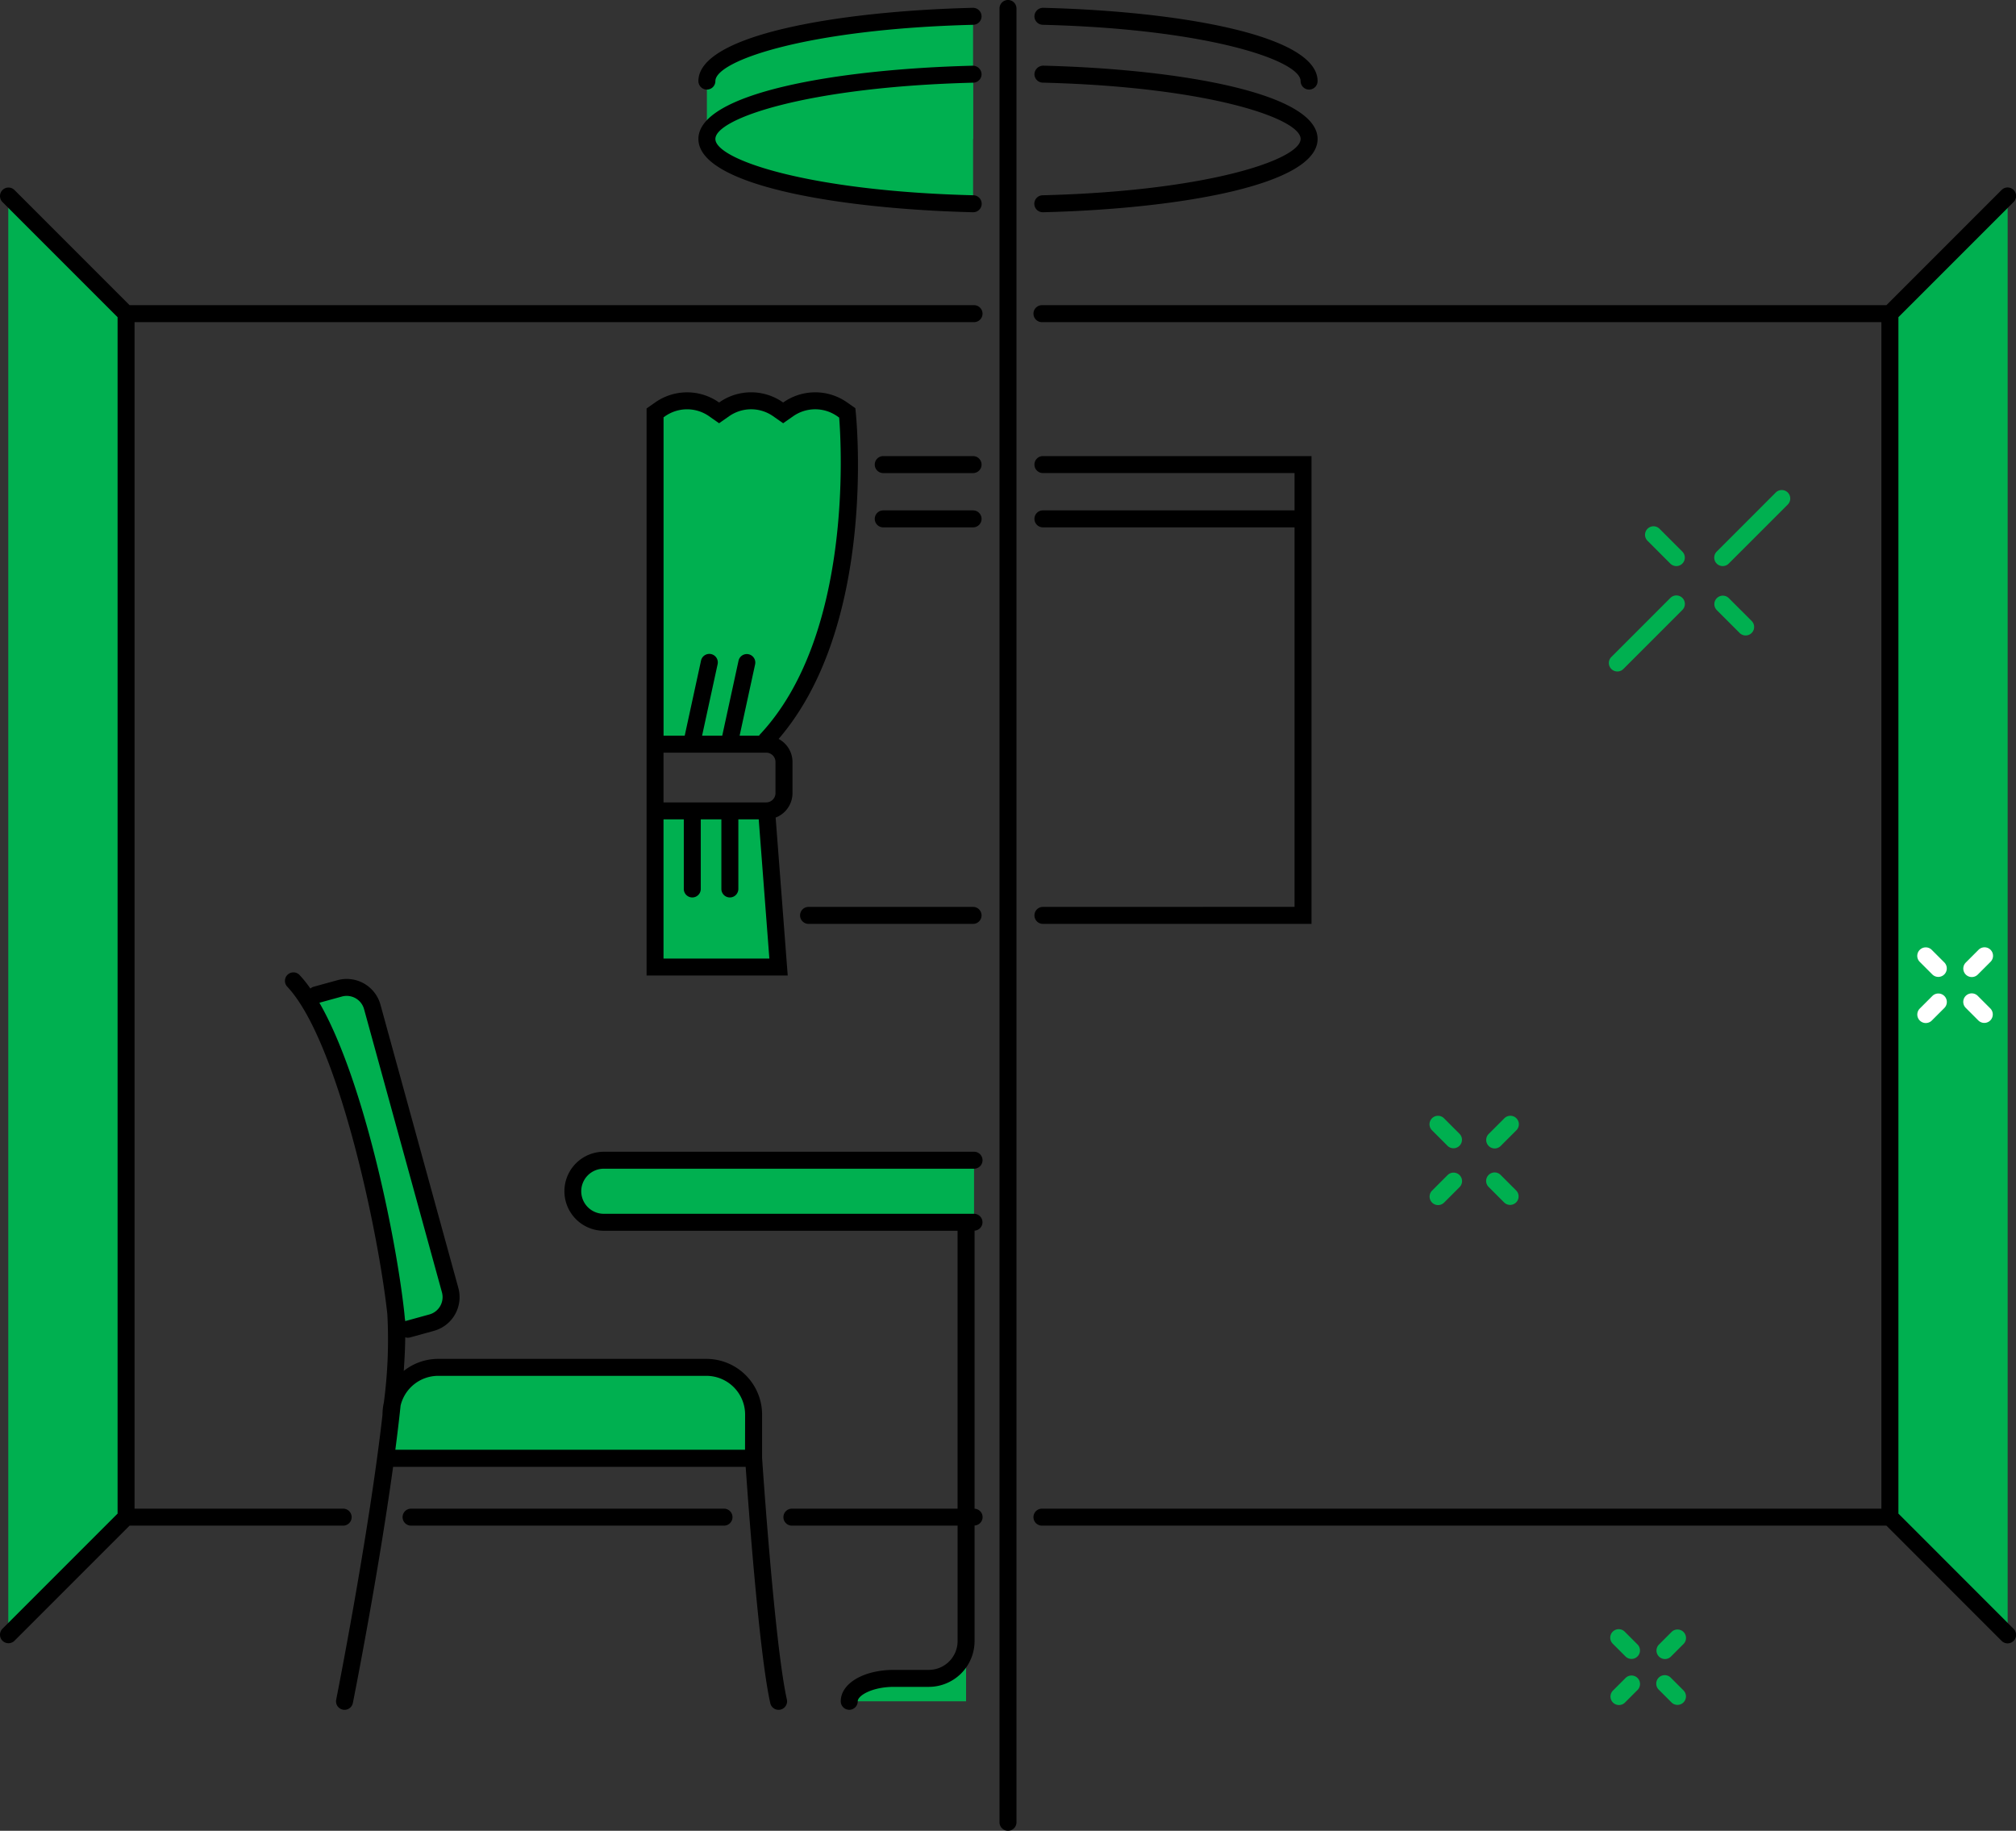 <svg id="Group_22" data-name="Group 22" xmlns="http://www.w3.org/2000/svg" xmlns:xlink="http://www.w3.org/1999/xlink" width="237.519" height="215.64" viewBox="0 0 237.519 215.64">
  <rect x="0" y="0" width="237.519" height="215.64" fill="#333333" stroke="none"/>
  <defs>
    <clipPath id="clip-path">
      <rect id="Rectangle_36" data-name="Rectangle 36" width="237.519" height="215.64" fill="none"/>
    </clipPath>
  </defs>
  <path id="Path_51" data-name="Path 51" d="M1,192.55l13.855-13.855V36.946L1,23.092Z" fill="#00b050"/>
  <path id="Path_52" data-name="Path 52" d="M1,192.55l13.855-13.855V36.946L1,23.092Z" fill="#00b050"/>
  <path id="Path_53" data-name="Path 53" d="M236.536,23.091V192.549L222.682,178.7V36.945Z" fill="#00b050"/>
  <g id="Group_21" data-name="Group 21">
    <g id="Group_20" data-name="Group 20" clip-path="url(#clip-path)">
      <path id="Path_54" data-name="Path 54" d="M100.055,200.389c0-1.491,2.361-2.7,5.274-2.7h4.1a4.391,4.391,0,0,0,4.391-4.391v7.091Z" fill="#00b050"/>
      <path id="Path_55" data-name="Path 55" d="M77.178,87.23V48.636l.613-.429a5.511,5.511,0,0,1,6.32,0l.61.427.615-.43a5.511,5.511,0,0,1,6.317,0l.616.431.62-.433a5.508,5.508,0,0,1,6.312,0l.624.436s2.655,25.593-9.594,38.594" fill="#00b050"/>
      <path id="Path_56" data-name="Path 56" d="M90.321,95.511l1.406,18.4H77.178v-18.4" fill="#00b050"/>
      <path id="Path_57" data-name="Path 57" d="M114.759,143.967H71.084a3.654,3.654,0,1,1,0-7.308h43.675" fill="#00b050"/>
      <path id="Path_58" data-name="Path 58" d="M114.644,1.921c-17.654.442-31.36,3.69-31.36,7.631v6.813h31.36Z" fill="#00b050"/>
      <path id="Path_59" data-name="Path 59" d="M37.22,117.184l2.806-.772a3.118,3.118,0,0,1,3.833,2.18l9.179,33.368a3.119,3.119,0,0,1-2.18,3.834l-2.806.772" fill="#00b050"/>
      <path id="Path_60" data-name="Path 60" d="M46.071,166.619a5.561,5.561,0,0,1,5.561-5.561H83.226a5.561,5.561,0,0,1,5.561,5.561v5.148H45.757" fill="#00b050"/>
      <path id="Path_61" data-name="Path 61" d="M114.646,24c-17.654-.441-31.361-3.69-31.361-7.631s13.707-7.189,31.361-7.631" fill="#00b050"/>
      <path id="Path_62" data-name="Path 62" d="M85.3,177.7H48.431a1,1,0,1,0,0,2H85.3a1,1,0,0,0,0-2"/>
      <path id="Path_63" data-name="Path 63" d="M114.759,35.946H15.268L1.707,22.384A1,1,0,0,0,.293,23.8L13.854,37.36V178.281L.293,191.842a1,1,0,1,0,1.414,1.415L15.268,179.7H40.43a1,1,0,0,0,0-2H15.854V37.946h98.905a1,1,0,0,0,0-2"/>
      <path id="Path_64" data-name="Path 64" d="M223.665,178.281V37.36L237.226,23.8a1,1,0,1,0-1.414-1.414L222.251,35.946H122.76a1,1,0,0,0,0,2h98.9V177.7h-98.9a1,1,0,0,0,0,2h99.491l13.561,13.562a1,1,0,1,0,1.414-1.414Z"/>
      <path id="Path_65" data-name="Path 65" d="M118.759,0a1,1,0,0,0-1,1V214.64a1,1,0,0,0,2,0V1a1,1,0,0,0-1-1"/>
      <path id="Path_66" data-name="Path 66" d="M100.773,48.078l-1-.7a6.536,6.536,0,0,0-7.458,0l-.047.032-.042-.029a6.527,6.527,0,0,0-7.464,0l-.041.029-.037-.026a6.532,6.532,0,0,0-7.467,0l-1.04.728v66.792H92.807L91.384,96.3a3.089,3.089,0,0,0,1.985-2.878V89.746a3.084,3.084,0,0,0-1.634-2.71c11.53-13.386,9.193-37.463,9.085-38.5Zm-10.5,40.576a1.094,1.094,0,0,1,1.092,1.092v3.673a1.093,1.093,0,0,1-1.092,1.092h-12.1V88.654Zm-12.1,24.253v-16.4h2.39v8.2a1,1,0,1,0,2,0v-8.2H84.99v8.2a1,1,0,1,0,2,0v-8.2h2.4l1.254,16.4ZM89.5,86.544a1.063,1.063,0,0,0-.069.11H87.139l1.828-8.41a1,1,0,0,0-1.954-.426l-1.921,8.836H82.717l1.828-8.41a1,1,0,1,0-1.954-.426L80.67,86.654H78.178v-37.5l.187-.131a4.523,4.523,0,0,1,5.172,0l1.184.829,1.189-.832a4.521,4.521,0,0,1,5.17,0l1.189.832,1.192-.834a4.528,4.528,0,0,1,5.167,0l.241.169c.27,3.442,1.55,25.77-9.366,37.356"/>
      <path id="Path_67" data-name="Path 67" d="M94.262,107.821a1,1,0,0,0,1,1h19.382a1,1,0,0,0,0-2H95.262a1,1,0,0,0-1,1"/>
      <path id="Path_68" data-name="Path 68" d="M122.874,106.821a1,1,0,0,0,0,2h31.644v-55.1H122.874a1,1,0,0,0,0,2h29.644v4.394H122.874a1,1,0,0,0,0,2h29.644v44.7Z"/>
      <path id="Path_69" data-name="Path 69" d="M104.062,55.723h10.583a1,1,0,0,0,0-2H104.062a1,1,0,0,0,0,2"/>
      <path id="Path_70" data-name="Path 70" d="M104.062,62.117h10.583a1,1,0,0,0,0-2H104.062a1,1,0,0,0,0,2"/>
      <path id="Path_71" data-name="Path 71" d="M71.084,137.659h43.675a1,1,0,0,0,0-2H71.084a4.655,4.655,0,0,0,0,9.309h41.734V177.7H93.3a1,1,0,0,0,0,2h19.521v13.6a3.394,3.394,0,0,1-3.391,3.39h-4.1c-3.577,0-6.274,1.591-6.274,3.7a1,1,0,1,0,2,0c0-.676,1.7-1.7,4.274-1.7h4.1a5.4,5.4,0,0,0,5.391-5.39V179.683a.989.989,0,0,0,0-1.976V144.956a.995.995,0,0,0-.059-1.988H71.084a2.655,2.655,0,0,1,0-5.309"/>
      <path id="Path_72" data-name="Path 72" d="M89.787,171.73v-5.11a6.568,6.568,0,0,0-6.561-6.562H51.632a6.524,6.524,0,0,0-4.063,1.419c.1-1.446.164-2.777.175-3.961a.994.994,0,0,0,.308.051,1.02,1.02,0,0,0,.266-.036l2.8-.773A4.117,4.117,0,0,0,54,151.7l-9.178-33.368a4.12,4.12,0,0,0-5.063-2.878l-2.806.771a.991.991,0,0,0-.383.212,14.182,14.182,0,0,0-1.281-1.6,1,1,0,0,0-1.454,1.373c5.95,6.3,10.7,28.588,11.8,38.567a56.416,56.416,0,0,1-.41,10.42,6.586,6.586,0,0,0-.161,1.428c0,.006,0,.012,0,.018-1.583,13.994-5.4,33.293-5.455,33.556a1,1,0,0,0,.785,1.176,1.016,1.016,0,0,0,.2.019,1,1,0,0,0,.98-.805c.185-.926,2.976-15.03,4.74-27.817H87.853c.3,4.305,1.581,21.989,2.9,27.842a1,1,0,0,0,.975.78,1.046,1.046,0,0,0,.221-.024,1,1,0,0,0,.756-1.2c-1.425-6.319-2.872-27.756-2.917-28.439M37.635,118.107l2.656-.731a2.124,2.124,0,0,1,2.6,1.482l9.179,33.367a2.12,2.12,0,0,1-1.482,2.6l-2.805.773c-.028.008-.047.027-.074.037-.02-.388-.046-.755-.083-1.089-1.021-9.193-4.824-27.473-10-36.444m50.152,52.66h-41.2c.234-1.79.444-3.538.618-5.2a4.56,4.56,0,0,1,4.425-3.506H83.226a4.566,4.566,0,0,1,4.561,4.562Z"/>
      <path id="Path_73" data-name="Path 73" d="M114.621,25h.025a1,1,0,0,0,.025-2c-19.566-.488-30.386-4.23-30.386-6.63s10.82-6.141,30.386-6.631a1,1,0,0,0,.974-1.025,1.033,1.033,0,0,0-1.024-.975c-16.1.4-32.336,3.228-32.336,8.631s16.24,8.229,32.336,8.63"/>
      <path id="Path_74" data-name="Path 74" d="M122.848,23a1,1,0,0,0,.024,2h.026c16.1-.4,32.336-3.227,32.336-8.63S138.994,8.137,122.9,7.734a1.045,1.045,0,0,0-1.025.975,1,1,0,0,0,.975,1.025c19.565.49,30.386,4.231,30.386,6.631S142.413,22.507,122.848,23"/>
      <path id="Path_75" data-name="Path 75" d="M122.848,2.92c19.565.489,30.386,4.231,30.386,6.631a1,1,0,0,0,2,0c0-5.4-16.24-8.229-32.336-8.631a1.023,1.023,0,0,0-1.025.975,1,1,0,0,0,.975,1.025"/>
      <path id="Path_76" data-name="Path 76" d="M83.284,10.551a1,1,0,0,0,1-1c0-2.4,10.82-6.141,30.385-6.631a1,1,0,0,0,.974-1.025A1.01,1.01,0,0,0,114.619.92c-16.1.4-32.335,3.229-32.335,8.631a1,1,0,0,0,1,1"/>
      <path id="Path_77" data-name="Path 77" d="M171.245,135.25a1,1,0,0,1-.707-.293l-1.836-1.836a1,1,0,0,1,1.414-1.414l1.836,1.836a1,1,0,0,1-.707,1.707" fill="#00b050"/>
      <path id="Path_78" data-name="Path 78" d="M177.917,141.922a1,1,0,0,1-.707-.293l-1.836-1.836a1,1,0,0,1,1.414-1.414l1.836,1.836a1,1,0,0,1-.707,1.707" fill="#00b050"/>
      <path id="Path_79" data-name="Path 79" d="M169.431,141.943a1,1,0,0,1-.707-1.707l1.836-1.836a1,1,0,0,1,1.414,1.414l-1.836,1.836a1,1,0,0,1-.707.293" fill="#00b050"/>
      <path id="Path_80" data-name="Path 80" d="M176.1,135.272a1,1,0,0,1-.707-1.707l1.836-1.836a1,1,0,1,1,1.414,1.414l-1.836,1.836a1,1,0,0,1-.707.293" fill="#00b050"/>
      <path id="Path_81" data-name="Path 81" d="M228.365,115.066a1,1,0,0,1-.707-.293l-1.491-1.491a1,1,0,0,1,1.414-1.414l1.491,1.491a1,1,0,0,1-.707,1.707" fill="#fff"/>
      <path id="Path_82" data-name="Path 82" d="M233.784,120.485a1,1,0,0,1-.707-.293l-1.491-1.491A1,1,0,0,1,233,117.287l1.491,1.491a1,1,0,0,1-.707,1.707" fill="#fff"/>
      <path id="Path_83" data-name="Path 83" d="M226.891,120.5a1,1,0,0,1-.707-1.707l1.491-1.491a1,1,0,0,1,1.414,1.414l-1.491,1.491a1,1,0,0,1-.707.293" fill="#fff"/>
      <path id="Path_84" data-name="Path 84" d="M232.31,115.083a1,1,0,0,1-.707-1.707l1.491-1.491a1,1,0,1,1,1.414,1.414l-1.491,1.491a1,1,0,0,1-.707.293" fill="#fff"/>
      <path id="Path_85" data-name="Path 85" d="M192.217,195.4a1,1,0,0,1-.707-.293l-1.491-1.491a1,1,0,1,1,1.414-1.414l1.491,1.491a1,1,0,0,1-.707,1.707" fill="#00b050"/>
      <path id="Path_86" data-name="Path 86" d="M197.636,200.814a1,1,0,0,1-.707-.293l-1.491-1.491a1,1,0,1,1,1.414-1.414l1.491,1.491a1,1,0,0,1-.707,1.707" fill="#00b050"/>
      <path id="Path_87" data-name="Path 87" d="M190.743,200.831a1,1,0,0,1-.707-1.707l1.491-1.491a1,1,0,0,1,1.414,1.414l-1.491,1.491a1,1,0,0,1-.707.293" fill="#00b050"/>
      <path id="Path_88" data-name="Path 88" d="M196.162,195.412a1,1,0,0,1-.707-1.707l1.491-1.491a1,1,0,0,1,1.414,1.414l-1.491,1.491a1,1,0,0,1-.707.293" fill="#00b050"/>
      <path id="Path_89" data-name="Path 89" d="M202.966,66.677a1,1,0,0,1-.707-1.707l6.944-6.945a1,1,0,1,1,1.414,1.414l-6.944,6.945a1,1,0,0,1-.707.293" fill="#00b050"/>
      <path id="Path_90" data-name="Path 90" d="M190.551,79.091a1,1,0,0,1-.707-1.707l6.944-6.944a1,1,0,1,1,1.414,1.414L191.258,78.8a1,1,0,0,1-.707.293" fill="#00b050"/>
      <path id="Path_91" data-name="Path 91" d="M205.667,74.849a1,1,0,0,1-.707-.293l-2.7-2.7a1,1,0,0,1,1.414-1.414l2.7,2.7a1,1,0,0,1-.707,1.707" fill="#00b050"/>
      <path id="Path_92" data-name="Path 92" d="M197.5,66.677a1,1,0,0,1-.707-.293l-2.7-2.7a1,1,0,0,1,1.414-1.414l2.7,2.7a1,1,0,0,1-.707,1.707" fill="#00b050"/>
    </g>
  </g>
</svg>
